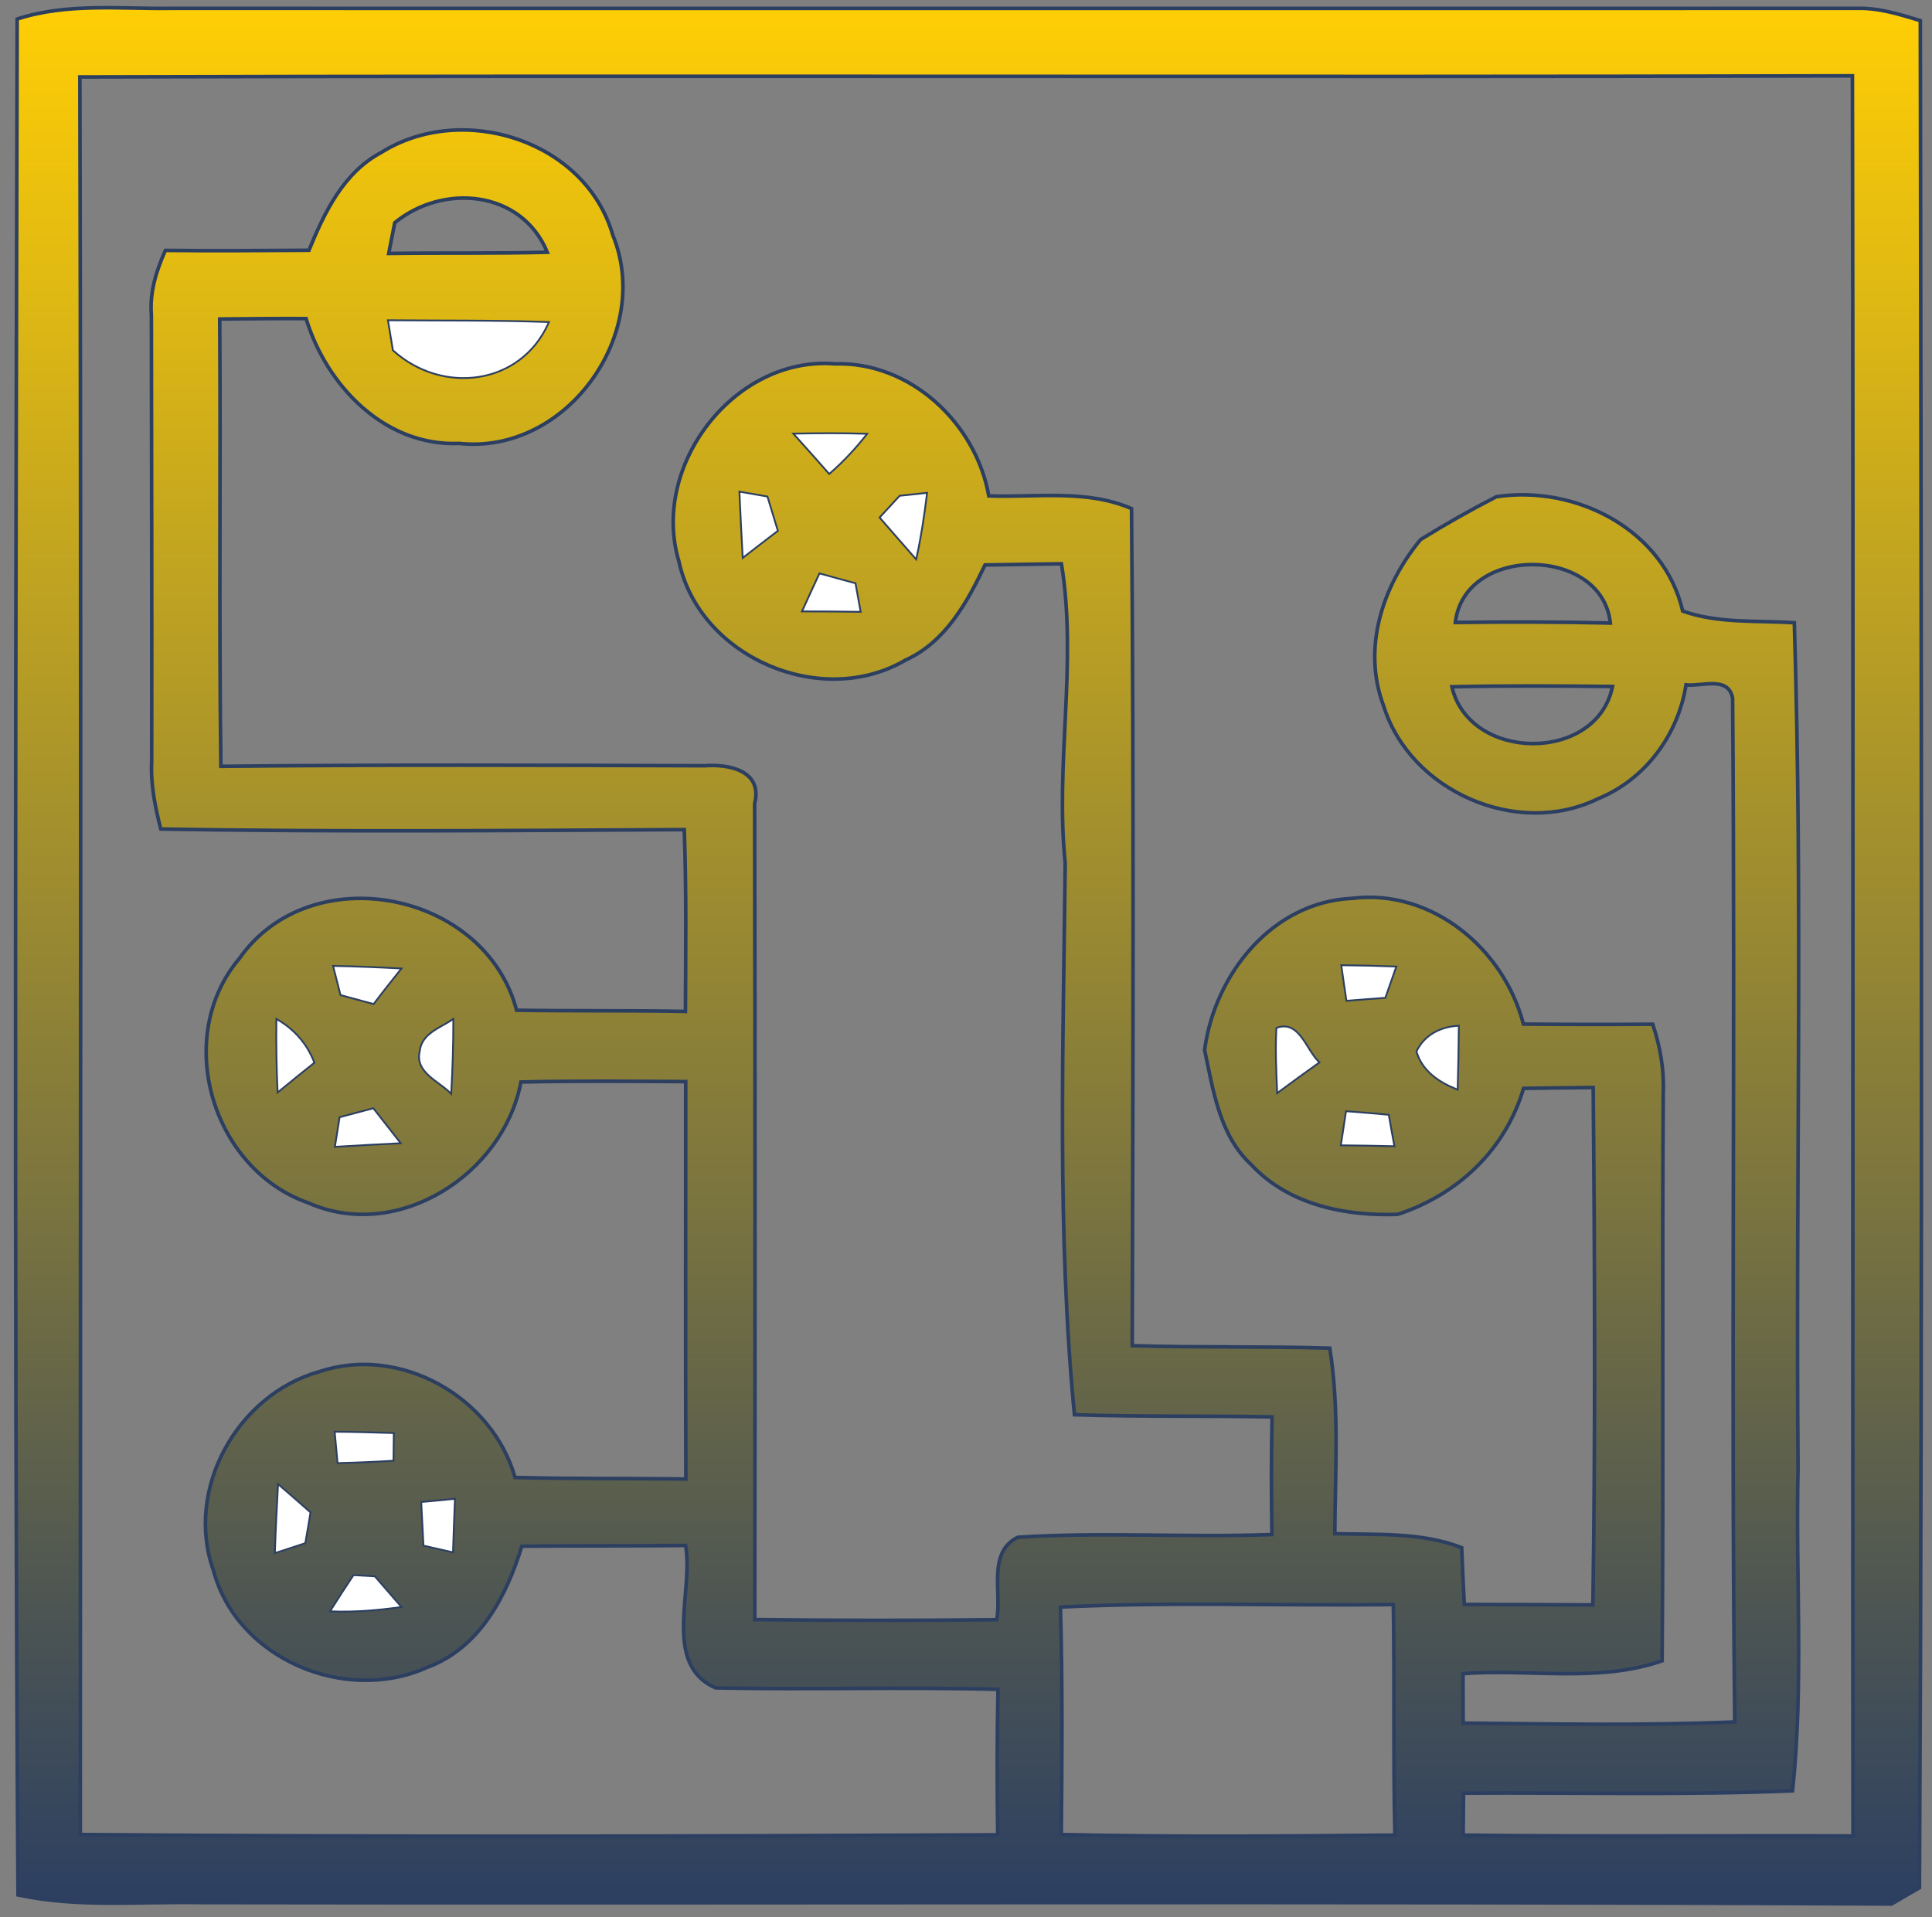<svg xmlns="http://www.w3.org/2000/svg" width="134" height="133" viewBox="0 0 134 133" fill="none"><rect x="0" y="0" width="134" height="133" fill="#808080" stroke="none"/><path d="M1.19 1.32C4.66 0.19 8.33 0.63 11.91 0.58C50.88 0.58 89.86 0.59 128.83 0.58C130.32 0.54 131.77 1 133.19 1.43C133.25 44.6 133.36 87.78 133.13 130.95C132.65 131.23 131.68 131.8 131.19 132.08C92.11 131.88 53.02 132.05 13.94 131.98C9.71 131.9 5.42 132.35 1.25 131.45C0.97 88.08 1.09 44.69 1.19 1.32ZM5.54 5.34C5.64 45.97 5.57 86.62 5.57 127.26C26.78 127.44 47.99 127.38 69.2 127.28C69.15 123.91 69.15 120.55 69.22 117.19C62.7 117.02 56.17 117.22 49.64 117.09C45.9 115.46 48.13 110.37 47.55 107.21C43.76 107.25 39.98 107.22 36.19 107.26C35.14 110.71 33.25 114.34 29.64 115.66C23.97 118.23 16.44 115.09 14.81 108.96C12.78 103.31 16.47 96.73 22.15 95.15C27.72 93.28 34.13 96.88 35.72 102.49C39.67 102.6 43.62 102.54 47.57 102.6C47.54 93.41 47.56 84.22 47.56 75.03C43.75 75.01 39.94 74.97 36.13 75.06C34.92 81.47 27.58 86.18 21.4 83.45C14.7 81.12 11.97 71.96 16.61 66.48C21.55 59.44 33.65 61.8 35.83 70.08C39.73 70.14 43.64 70.09 47.54 70.16C47.56 65.95 47.61 61.75 47.46 57.55C35.36 57.61 23.25 57.72 11.15 57.51C10.76 55.97 10.44 54.41 10.52 52.84C10.54 42.51 10.51 32.18 10.5 21.86C10.37 20.27 10.84 18.79 11.47 17.37C14.79 17.41 18.11 17.38 21.43 17.36C22.5 14.74 23.82 11.97 26.44 10.58C32.06 7.05 40.6 9.72 42.5 16.3C45.31 23.14 39.29 31.56 31.85 30.76C26.69 30.98 22.64 26.75 21.23 22.1C19.23 22.09 17.24 22.11 15.24 22.13C15.31 32.47 15.18 42.81 15.32 53.16C26.5 53.04 37.69 53.08 48.88 53.12C50.54 52.99 52.92 53.45 52.34 55.75C52.38 74.61 52.37 93.48 52.35 112.35C57.94 112.42 63.53 112.42 69.13 112.36C69.5 110.47 68.46 107.7 70.59 106.64C76.45 106.26 82.35 106.67 88.22 106.45C88.17 103.72 88.17 101 88.23 98.29C83.66 98.2 79.09 98.29 74.52 98.14C73.3 85.44 73.75 72.62 73.88 59.87C73.17 52.95 74.74 46 73.62 39.11C71.85 39.14 70.08 39.16 68.32 39.19C67.07 41.82 65.56 44.55 62.77 45.81C56.93 49.21 48.51 45.58 47.09 38.95C45.09 32.32 50.93 24.68 57.91 25.24C63.15 25.08 67.69 29.36 68.58 34.4C71.89 34.52 75.35 33.93 78.48 35.28C78.65 54.64 78.58 74 78.53 93.35C83.1 93.49 87.66 93.38 92.23 93.52C92.91 97.77 92.6 102.1 92.58 106.39C95.53 106.48 98.57 106.27 101.38 107.36C101.43 108.66 101.49 109.98 101.56 111.3C104.53 111.32 107.5 111.31 110.48 111.33C110.66 99.37 110.61 87.4 110.5 75.44C108.89 75.45 107.28 75.48 105.67 75.5C104.41 79.76 101.12 82.87 96.94 84.24C93.29 84.37 89.38 83.58 86.79 80.8C84.57 78.75 84.15 75.63 83.55 72.84C84.23 67.61 88.23 62.57 93.77 62.32C99.31 61.63 104.31 65.82 105.66 71.04C108.65 71.07 111.64 71.07 114.63 71.05C115.14 72.58 115.43 74.18 115.36 75.82C115.27 88.95 115.39 102.08 115.28 115.21C110.84 116.75 106.07 115.75 101.47 116.1C101.47 117.23 101.48 118.38 101.48 119.53C107.76 119.59 114.04 119.71 120.32 119.45C120.05 95.77 120.37 72.08 120.17 48.41C119.84 46.86 118.01 47.64 116.94 47.51C116.39 50.98 114.12 54.07 110.83 55.41C105.24 58.15 97.79 54.89 95.96 48.95C94.45 44.94 95.91 40.6 98.53 37.43C100.24 36.37 101.99 35.38 103.78 34.46C109.29 33.62 115.4 36.74 116.71 42.39C119.19 43.27 121.86 43.03 124.45 43.2C125.05 62.74 124.54 82.3 124.71 101.85C124.53 109.31 125.11 116.8 124.33 124.23C116.73 124.54 109.11 124.34 101.51 124.39C101.5 125.12 101.49 126.57 101.48 127.3C110.49 127.42 119.51 127.32 128.52 127.36C128.48 86.66 128.56 45.96 128.48 5.26C87.5 5.37 46.52 5.22 5.54 5.34ZM27.38 15.45C27.27 15.99 27.06 17.05 26.96 17.58C30.62 17.53 34.29 17.59 37.96 17.5C36.18 13.18 30.74 12.7 27.38 15.45ZM26.98 22.28C27.06 22.78 27.23 23.77 27.31 24.27C30.67 27.31 36.05 26.7 37.98 22.4C34.31 22.27 30.64 22.31 26.98 22.28ZM55.16 30.14C55.95 31.02 56.73 31.89 57.52 32.79C58.44 31.99 59.27 31.1 60.02 30.15C58.4 30.1 56.78 30.11 55.16 30.14ZM51.35 34.18C51.41 35.64 51.49 37.1 51.57 38.58C52.34 37.99 53.11 37.38 53.88 36.8C53.71 36.23 53.36 35.08 53.18 34.5C52.72 34.42 51.81 34.26 51.35 34.18ZM62.43 34.45C62.1 34.81 61.42 35.54 61.09 35.9C61.89 36.82 62.69 37.74 63.51 38.67C63.83 37.21 64.05 35.73 64.23 34.26C63.78 34.31 62.88 34.4 62.43 34.45ZM56.87 39.85C56.49 40.68 56.1 41.51 55.72 42.35C57.02 42.35 58.32 42.36 59.62 42.38C59.54 41.91 59.36 40.98 59.28 40.51C58.68 40.35 57.47 40.02 56.87 39.85ZM100.94 43.18C104.52 43.13 108.11 43.14 111.69 43.22C111.13 37.88 101.57 37.76 100.94 43.18ZM100.7 47.64C101.91 52.87 110.77 52.93 111.84 47.62C108.12 47.58 104.41 47.56 100.7 47.64ZM23.18 67.07C23.3 67.54 23.55 68.5 23.67 68.98C24.23 69.13 25.33 69.43 25.89 69.58C26.49 68.78 27.11 68.01 27.72 67.24C26.2 67.16 24.69 67.1 23.18 67.07ZM93.1 67.02C93.18 67.6 93.35 68.78 93.44 69.36C94.3 69.29 95.17 69.22 96.04 69.16C96.22 68.65 96.58 67.62 96.76 67.11C95.53 67.06 94.31 67.03 93.1 67.02ZM19.23 70.79C19.21 72.4 19.24 74.03 19.31 75.66C20.12 75 20.92 74.34 21.73 73.7C21.24 72.44 20.37 71.46 19.23 70.79ZM29.17 72.96C28.84 74.34 30.44 74.94 31.24 75.74C31.33 74.08 31.38 72.44 31.38 70.8C30.53 71.37 29.28 71.75 29.17 72.96ZM88.59 71.35C88.51 72.79 88.58 74.25 88.64 75.71C89.56 75.03 90.49 74.35 91.42 73.69C90.54 72.85 90.08 70.83 88.59 71.35ZM98.31 72.94C98.69 74.25 99.83 75.01 101.04 75.5C101.08 74.07 101.11 72.64 101.12 71.22C99.92 71.3 98.86 71.83 98.31 72.94ZM23.61 77.55C23.53 78.03 23.38 79 23.3 79.49C24.75 79.4 26.21 79.32 27.67 79.25C27.07 78.48 26.46 77.7 25.87 76.95C25.3 77.1 24.17 77.4 23.61 77.55ZM93.41 77.15C93.32 77.71 93.16 78.83 93.07 79.39C94.26 79.4 95.44 79.42 96.64 79.45C96.54 78.93 96.36 77.91 96.27 77.39C95.31 77.3 94.36 77.22 93.41 77.15ZM23.28 99.38C23.33 99.89 23.42 100.92 23.47 101.43C24.72 101.4 25.97 101.35 27.23 101.27C27.23 100.82 27.24 99.92 27.25 99.47C25.92 99.43 24.6 99.39 23.28 99.38ZM19.34 103.08C19.26 104.59 19.18 106.12 19.13 107.65C19.63 107.49 20.62 107.17 21.12 107C21.21 106.49 21.39 105.46 21.47 104.94C20.76 104.31 20.05 103.69 19.34 103.08ZM29.28 104.25C29.33 105.21 29.38 106.19 29.43 107.17C29.91 107.28 30.88 107.5 31.36 107.61C31.4 106.41 31.44 105.22 31.49 104.04C30.93 104.1 29.83 104.2 29.28 104.25ZM24.55 109.33C24.03 110.11 23.51 110.91 23 111.72C24.58 111.78 26.16 111.65 27.72 111.43C27.28 110.92 26.41 109.92 25.97 109.41C25.62 109.39 24.91 109.35 24.55 109.33ZM73.55 111.48C73.7 116.74 73.66 122 73.61 127.26C81.32 127.44 89.04 127.37 96.75 127.3C96.62 121.97 96.73 116.64 96.64 111.31C88.95 111.4 81.24 111.11 73.55 111.48Z" fill="url(#paint0_linear_2_11)" stroke="#2C3F61" stroke-width="0.25" stroke-miterlimit="10"></path><path d="M26.98 22.28C30.64 22.31 34.31 22.27 37.98 22.4C36.05 26.7 30.67 27.31 27.31 24.27C27.23 23.77 27.06 22.78 26.98 22.28Z" fill="white"></path><path d="M55.16 30.14C56.78 30.11 58.4 30.1 60.02 30.15C59.27 31.1 58.44 31.99 57.52 32.79C56.73 31.89 55.95 31.02 55.16 30.14Z" fill="white"></path><path d="M51.35 34.18C51.81 34.26 52.72 34.42 53.18 34.5C53.36 35.08 53.71 36.23 53.88 36.8C53.11 37.38 52.34 37.99 51.57 38.58C51.49 37.1 51.41 35.64 51.35 34.18Z" fill="white"></path><path d="M62.43 34.45C62.88 34.4 63.78 34.31 64.23 34.26C64.05 35.73 63.83 37.21 63.51 38.67C62.69 37.74 61.89 36.82 61.09 35.9C61.42 35.54 62.1 34.81 62.43 34.45Z" fill="white"></path><path d="M56.87 39.85C57.47 40.02 58.68 40.35 59.28 40.51C59.36 40.98 59.54 41.91 59.62 42.38C58.32 42.36 57.02 42.35 55.72 42.35C56.1 41.51 56.49 40.68 56.87 39.85Z" fill="white"></path><path d="M23.18 67.07C24.69 67.1 26.2 67.16 27.72 67.24C27.11 68.01 26.49 68.78 25.89 69.58C25.33 69.43 24.23 69.13 23.67 68.98C23.55 68.5 23.3 67.54 23.18 67.07Z" fill="white"></path><path d="M93.1 67.02C94.31 67.03 95.53 67.06 96.76 67.11C96.58 67.62 96.22 68.65 96.04 69.16C95.17 69.22 94.3 69.29 93.44 69.36C93.35 68.78 93.18 67.6 93.1 67.02Z" fill="white"></path><path d="M19.23 70.79C20.37 71.46 21.24 72.44 21.73 73.7C20.92 74.34 20.12 75 19.31 75.66C19.24 74.03 19.21 72.4 19.23 70.79Z" fill="white"></path><path d="M29.17 72.96C29.28 71.75 30.53 71.37 31.38 70.8C31.38 72.44 31.33 74.08 31.24 75.74C30.44 74.94 28.84 74.34 29.17 72.96Z" fill="white"></path><path d="M88.59 71.35C90.08 70.83 90.54 72.85 91.42 73.69C90.49 74.35 89.56 75.03 88.64 75.71C88.58 74.25 88.51 72.79 88.59 71.35Z" fill="white"></path><path d="M98.31 72.94C98.86 71.83 99.92 71.3 101.12 71.22C101.11 72.64 101.08 74.07 101.04 75.5C99.83 75.01 98.69 74.25 98.31 72.94Z" fill="white"></path><path d="M23.61 77.55C24.17 77.4 25.3 77.1 25.87 76.95C26.46 77.7 27.07 78.48 27.67 79.25C26.21 79.32 24.75 79.4 23.3 79.49C23.38 79 23.53 78.03 23.61 77.55Z" fill="white"></path><path d="M93.41 77.15C94.36 77.22 95.31 77.3 96.27 77.39C96.36 77.91 96.54 78.93 96.64 79.45C95.44 79.42 94.26 79.4 93.07 79.39C93.16 78.83 93.32 77.71 93.41 77.15Z" fill="white"></path><path d="M23.28 99.38C24.6 99.39 25.92 99.43 27.25 99.47C27.24 99.92 27.23 100.82 27.23 101.27C25.97 101.35 24.72 101.4 23.47 101.43C23.42 100.92 23.33 99.89 23.28 99.38Z" fill="white"></path><path d="M19.34 103.08C20.05 103.69 20.76 104.31 21.47 104.94C21.39 105.46 21.21 106.49 21.12 107C20.62 107.17 19.63 107.49 19.13 107.65C19.18 106.12 19.26 104.59 19.34 103.08Z" fill="white"></path><path d="M29.28 104.25C29.83 104.2 30.93 104.1 31.49 104.04C31.44 105.22 31.4 106.41 31.36 107.61C30.88 107.5 29.91 107.28 29.43 107.17C29.38 106.19 29.33 105.21 29.28 104.25Z" fill="white"></path><path d="M24.55 109.33C24.91 109.35 25.62 109.39 25.97 109.41C26.41 109.92 27.28 110.92 27.72 111.43C26.16 111.65 24.58 111.78 23 111.72C23.51 110.91 24.03 110.11 24.55 109.33Z" fill="white"></path><defs><linearGradient id="paint0_linear_2_11" x1="67.172" y1="0.536" x2="67.172" y2="132.08" gradientUnits="userSpaceOnUse"><stop stop-color="#FFCE05"></stop><stop offset="1" stop-color="#2C3F61"></stop></linearGradient></defs></svg>